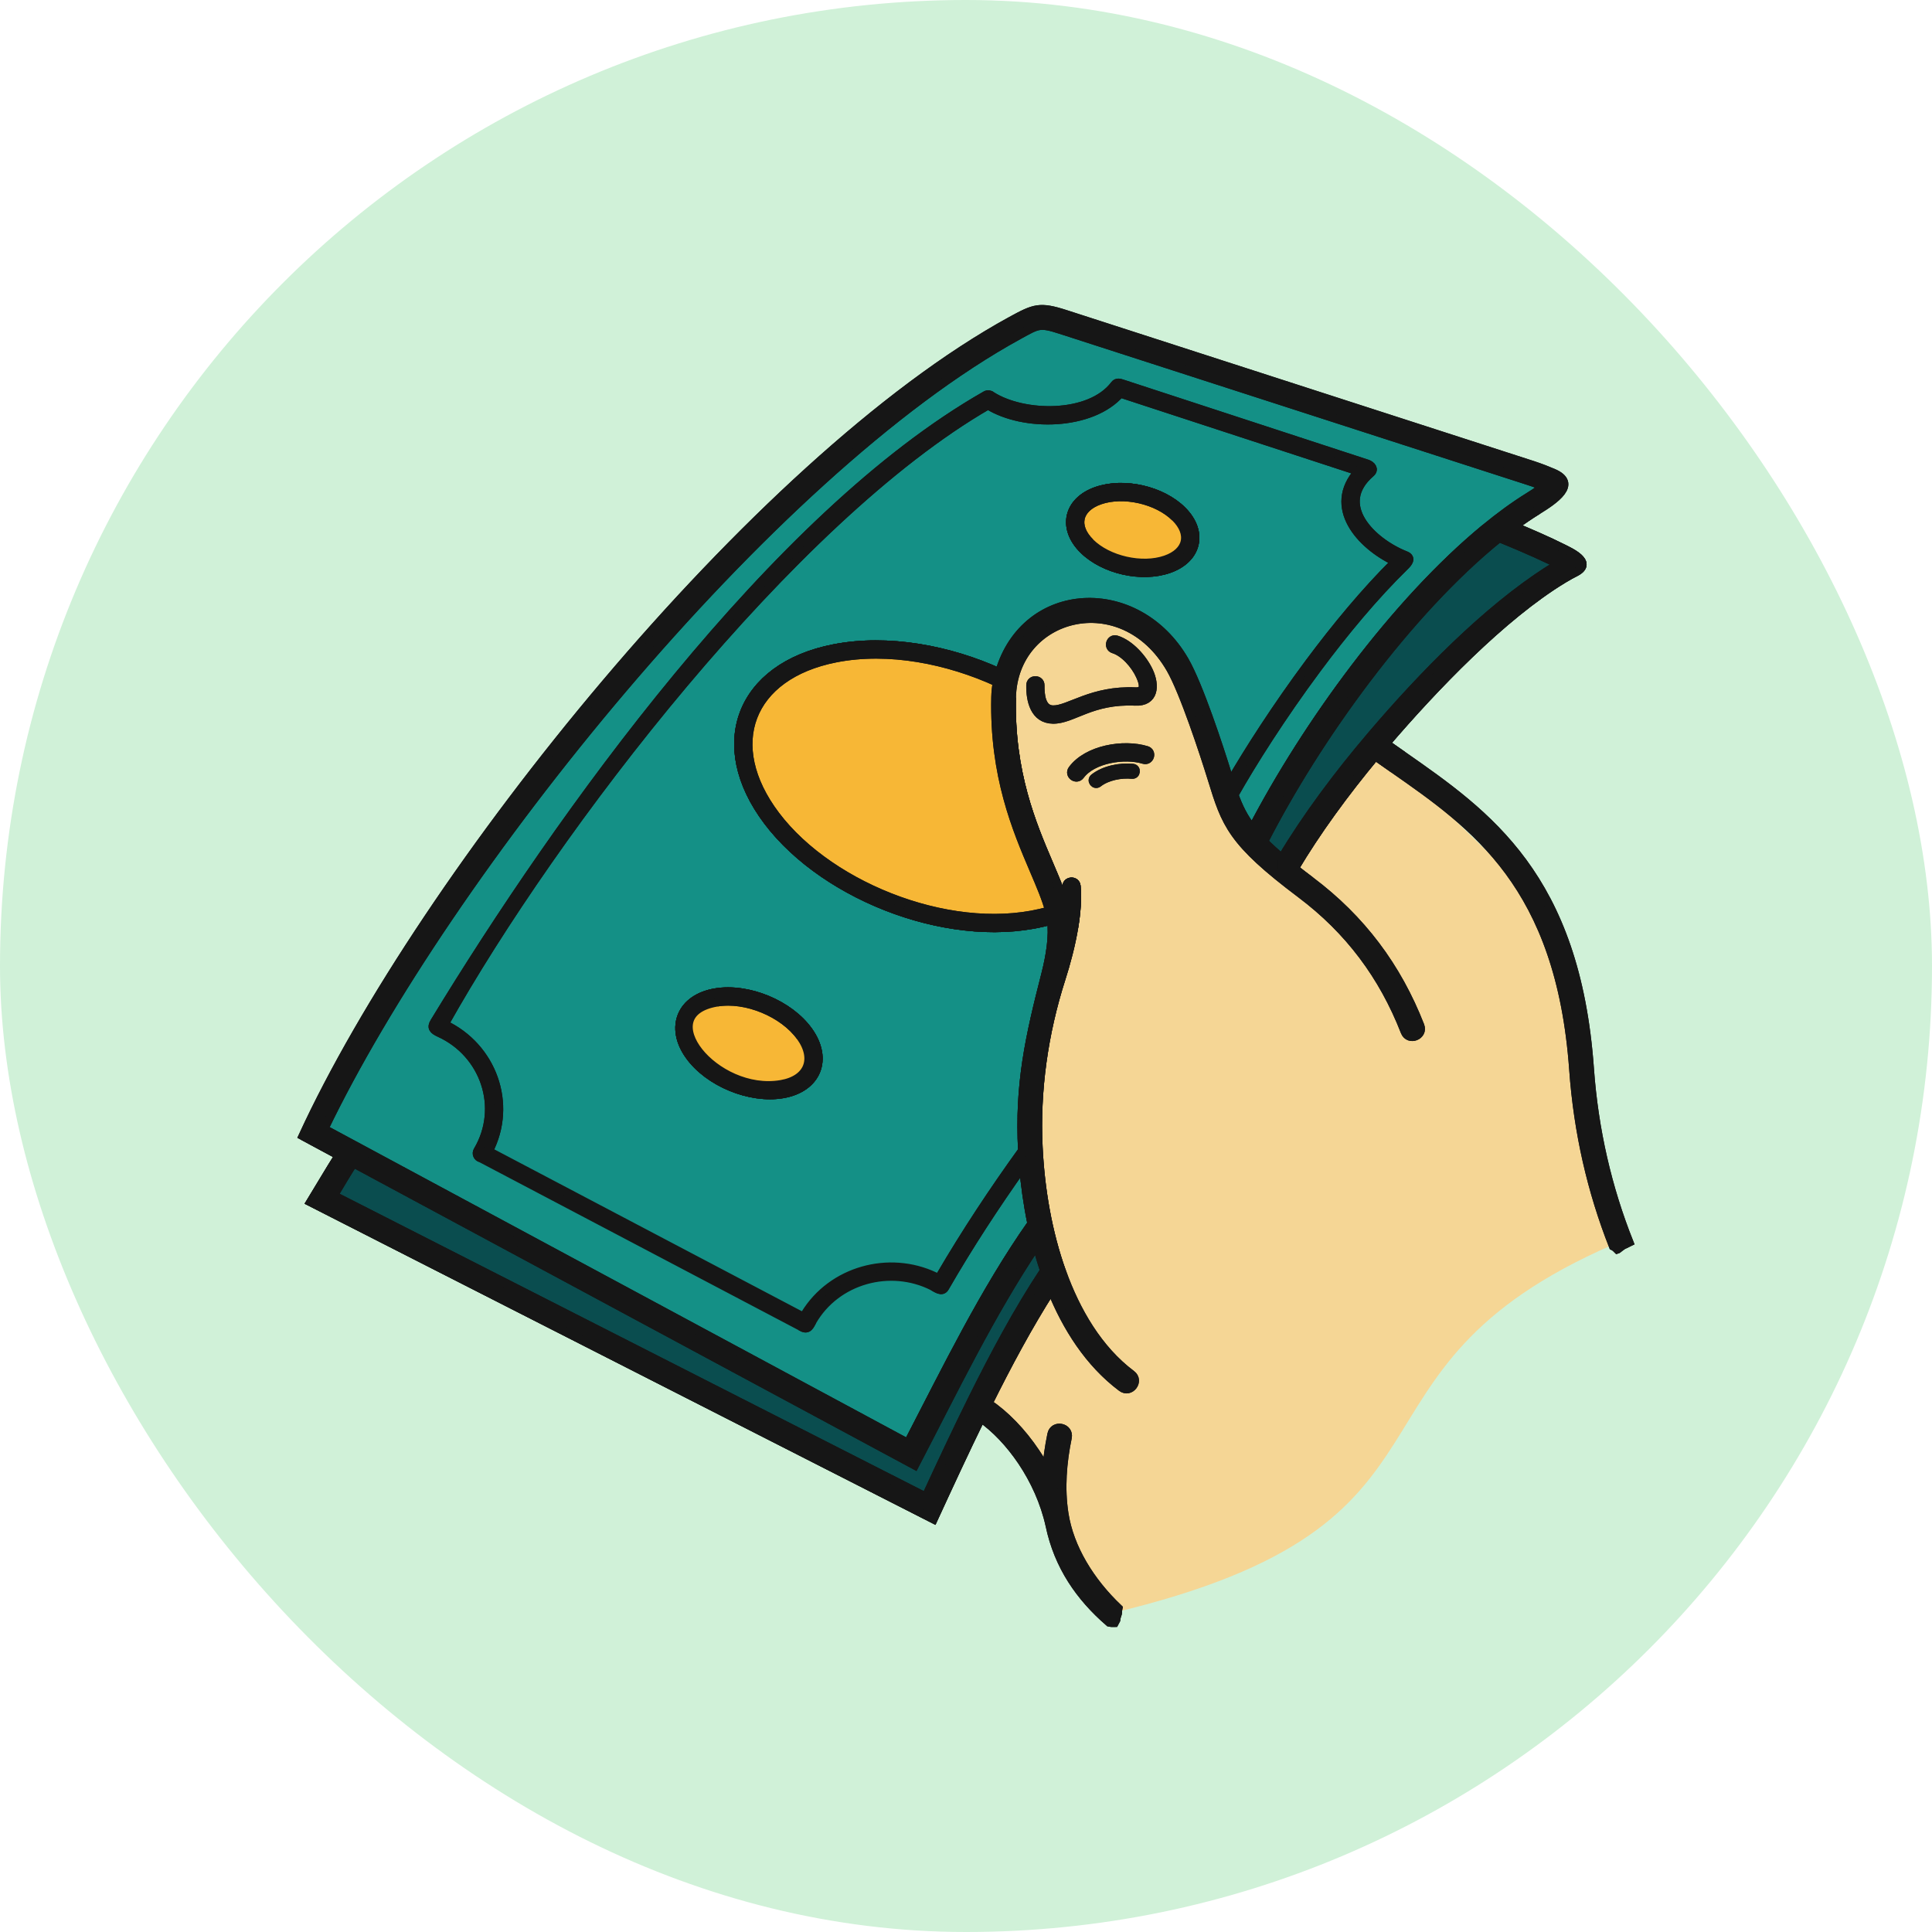 <svg width="90" height="90" viewBox="0 0 90 90" fill="none" xmlns="http://www.w3.org/2000/svg">
<rect width="90" height="90" rx="45" fill="#D0F1D8"/>
<path d="M64.36 34.88C59.173 31.27 56.946 27.546 49.84 28.72C46.709 28.16 47.387 31.918 46.76 31.8L46.1 65.24L51.82 75.14C69.42 70.96 61.5 63.92 75.14 57.98L72.5 42.8L64.36 34.88Z" fill="#F5D695"/>
<path d="M49.473 59.267C50.123 61.07 51.15 62.862 52.706 64.028C53.102 64.325 52.65 64.927 52.254 64.63C50.728 63.486 49.681 61.823 48.975 60.073C47.888 61.776 46.933 63.569 46.033 65.377C46.811 65.899 47.59 66.695 48.237 67.659C48.42 67.931 48.593 68.218 48.752 68.516C48.789 67.978 48.867 67.412 48.99 66.817C49.089 66.331 49.827 66.482 49.728 66.967C49.488 68.129 49.392 69.33 49.573 70.508C49.82 72.114 50.783 73.676 52.091 74.92L52.074 75.004C52.069 75.056 52.077 75.109 52.064 75.159C52.034 75.275 51.995 75.328 51.987 75.461L51.919 75.59C51.855 75.59 51.782 75.599 51.719 75.583C51.705 75.579 51.689 75.576 51.672 75.573C50.303 74.389 49.302 72.946 48.907 71.062C48.668 69.978 48.197 68.952 47.611 68.078C47.041 67.23 46.367 66.528 45.695 66.059C44.934 67.615 44.207 69.188 43.483 70.762C33.812 65.839 24.141 60.917 14.471 55.994C14.914 55.273 15.339 54.535 15.794 53.822L14.11 52.916C19.706 40.769 35.158 21.485 47.102 14.946C48.192 14.35 48.431 14.249 49.642 14.64L71.429 21.68C71.772 21.795 72.096 21.92 72.341 22.027C73.549 22.533 72.374 23.307 71.634 23.765C71.266 23.992 70.895 24.245 70.522 24.521C71.157 24.785 72.12 25.198 72.773 25.529C73.097 25.694 74.237 26.191 73.422 26.638C73.235 26.731 73.037 26.841 72.83 26.966C69.972 28.695 66.78 32.035 64.552 34.638C64.818 34.826 65.081 35.01 65.345 35.194C69.286 37.945 73.411 40.825 74.051 49.771C74.258 52.663 74.891 55.357 75.888 57.865C75.814 57.899 75.758 57.943 75.727 57.953C75.538 58.012 75.401 58.174 75.389 58.178L75.344 58.194C75.287 58.134 75.223 58.084 75.149 58.048C74.145 55.496 73.509 52.759 73.299 49.824C72.683 41.235 68.71 38.461 64.913 35.81C64.627 35.61 64.342 35.411 64.065 35.215C62.642 36.925 61.327 38.725 60.298 40.458C60.528 40.641 60.778 40.833 61.051 41.038C63.41 42.811 65.079 45.036 66.152 47.783C66.332 48.246 65.63 48.52 65.449 48.058C64.429 45.443 62.845 43.328 60.6 41.64C57.357 39.203 57.104 38.382 56.461 36.295C56.092 35.1 55.151 32.231 54.528 31.152C52.275 27.253 47.218 28.612 47.127 32.492C47.046 35.992 48.078 38.411 48.861 40.247C49.219 41.086 49.527 41.809 49.67 42.478C49.712 42.067 49.722 41.675 49.69 41.322C49.663 41.026 50.113 40.985 50.14 41.281C50.193 41.857 50.141 42.52 50.029 43.195C49.892 44.024 49.664 44.874 49.43 45.602C48.623 48.124 48.242 50.798 48.37 53.44C48.464 55.389 48.805 57.421 49.47 59.266L49.473 59.267ZM55.067 23.78C56.072 24.777 55.795 26.03 54.451 26.499C53.18 26.943 51.421 26.544 50.466 25.596C49.461 24.599 49.738 23.347 51.082 22.877C52.352 22.434 54.112 22.832 55.067 23.78ZM37.663 48.033C38.604 49.349 38.049 50.691 36.454 50.961C34.938 51.217 33.009 50.419 32.117 49.17C31.175 47.854 31.73 46.512 33.325 46.242C34.84 45.986 36.77 46.783 37.663 48.033ZM51.158 36.474C51.002 36.597 50.815 36.359 50.971 36.237C51.447 35.864 52.172 35.724 52.764 35.78C52.961 35.798 52.933 36.098 52.736 36.08C52.223 36.031 51.57 36.151 51.158 36.474ZM48.007 31.919C48.011 31.622 48.463 31.629 48.458 31.926C48.452 32.342 48.498 33.052 49.055 33.061C49.799 33.074 50.866 32.127 52.902 32.22C53.405 32.243 53.255 31.788 53.114 31.478C52.877 30.956 52.372 30.39 51.877 30.236C51.593 30.149 51.726 29.717 52.01 29.804C52.629 29.996 53.245 30.673 53.527 31.293C53.816 31.928 53.785 32.713 52.883 32.672C50.826 32.578 49.971 33.528 49.048 33.513C48.189 33.499 47.995 32.63 48.007 31.919ZM50.319 36.119C50.142 36.357 49.779 36.089 49.956 35.85C50.654 34.906 52.342 34.625 53.411 34.953C53.695 35.039 53.565 35.471 53.28 35.385C52.399 35.115 50.898 35.335 50.319 36.119ZM48.293 57.993C46.135 61.204 44.404 64.816 42.611 68.253C33.895 63.562 25.178 58.871 16.461 54.18C16.142 54.679 15.844 55.183 15.541 55.691L43.128 69.733C43.864 68.138 44.587 66.597 45.32 65.121C46.327 63.096 47.402 61.079 48.65 59.19C48.518 58.798 48.4 58.398 48.293 57.992L48.293 57.993ZM59.712 39.977C60.852 38.071 62.324 36.094 63.903 34.242C66.19 31.556 69.234 28.409 72.17 26.549C72.68 26.226 72.712 26.333 72.186 26.079C71.394 25.697 70.306 25.244 69.836 25.055C65.58 28.492 61.334 34.386 58.873 39.206C59.108 39.445 59.384 39.698 59.712 39.976L59.712 39.977Z" fill="#149086"/>
<path d="M50.785 25.276C50.014 24.512 50.206 23.662 51.231 23.304C52.332 22.92 53.92 23.279 54.748 24.101M37.295 48.295C38.041 49.338 37.645 50.301 36.38 50.514M22.76 53.626C23.906 51.42 22.927 48.763 20.697 47.718C25.815 38.576 36.886 24.148 46.027 18.872C47.699 19.912 50.848 19.851 52.186 18.321L63.285 21.951C61.791 23.625 63.372 25.398 65.006 26.162C63.601 27.552 62.224 29.22 60.996 30.87C59.446 32.953 58.133 35.01 57.299 36.45C57.261 36.33 57.223 36.205 57.183 36.075C56.791 34.802 55.844 31.921 55.182 30.775C52.969 26.944 47.757 27.181 46.553 31.33C44.224 30.272 41.372 29.718 38.842 30.214C34.467 31.072 33.089 34.708 35.769 38.255C38.482 41.846 44.533 44.142 48.975 42.87L48.975 42.871C49.075 43.582 48.93 44.519 48.711 45.377C47.96 48.305 47.461 50.52 47.626 53.597C46.268 55.481 44.982 57.423 43.81 59.428C43.707 59.604 43.737 59.554 43.548 59.464M46.448 31.779C46.407 32.006 46.383 32.239 46.377 32.479C46.292 36.141 47.36 38.643 48.17 40.543C48.474 41.254 48.739 41.876 48.884 42.426C44.618 43.669 38.733 41.428 36.13 37.982M22.39 53.943C22.246 53.905 22.175 53.739 22.252 53.609C23.449 51.592 22.57 49.068 20.479 48.116C20.172 47.976 20.085 47.864 20.236 47.616C26.07 38.023 36.072 24.017 45.925 18.41C46.013 18.36 46.119 18.375 46.19 18.44C47.678 19.391 50.771 19.451 51.926 17.925C52.029 17.787 52.17 17.84 52.301 17.883L63.684 21.606C63.877 21.669 64.05 21.859 63.851 22.03C62.126 23.514 63.9 25.248 65.468 25.871C65.796 25.996 65.579 26.234 65.451 26.359C64.019 27.757 62.611 29.457 61.359 31.141C59.691 33.383 58.298 35.596 57.491 37.028C57.695 37.598 57.928 38.082 58.337 38.604C60.841 33.795 64.971 28.083 69.198 24.604C69.849 24.069 70.522 23.57 71.241 23.125C72.015 22.639 71.948 22.647 71.195 22.396L49.413 15.359C48.422 15.039 48.364 15.116 47.464 15.608C35.775 22.007 20.765 40.788 15.095 52.59L42.297 67.229C44.083 63.789 45.835 60.169 48.061 57.002C47.877 56.114 47.75 55.208 47.674 54.308C46.371 56.141 45.137 58.027 44.014 59.976C43.876 60.217 43.616 60.004 43.455 59.923M49.473 59.267C50.123 61.07 51.15 62.862 52.706 64.028C53.102 64.325 52.65 64.927 52.254 64.63C50.728 63.486 49.681 61.823 48.975 60.073C47.888 61.776 46.933 63.569 46.033 65.377C46.811 65.899 47.59 66.695 48.237 67.659C48.42 67.931 48.593 68.218 48.752 68.516C48.789 67.978 48.867 67.412 48.99 66.817C49.089 66.331 49.827 66.482 49.728 66.967C49.488 68.129 49.392 69.33 49.573 70.508C49.82 72.114 50.783 73.676 52.091 74.92L52.074 75.004C52.069 75.056 52.077 75.109 52.064 75.159C52.034 75.275 51.995 75.328 51.987 75.461L51.919 75.59C51.855 75.59 51.782 75.599 51.719 75.583C51.705 75.579 51.689 75.576 51.672 75.573C50.303 74.389 49.302 72.946 48.907 71.062C48.668 69.978 48.197 68.952 47.611 68.078C47.041 67.23 46.367 66.528 45.695 66.059C44.934 67.615 44.207 69.188 43.483 70.762C33.812 65.839 24.141 60.917 14.471 55.994C14.914 55.273 15.339 54.535 15.794 53.822L14.11 52.916C19.706 40.769 35.158 21.485 47.102 14.946C48.192 14.35 48.431 14.249 49.642 14.64L71.429 21.68C71.772 21.795 72.096 21.92 72.341 22.027C73.549 22.533 72.374 23.307 71.634 23.765C71.266 23.992 70.895 24.245 70.522 24.521C71.157 24.785 72.12 25.198 72.773 25.529C73.097 25.694 74.237 26.191 73.422 26.638C73.235 26.731 73.037 26.841 72.83 26.966C69.972 28.695 66.78 32.035 64.552 34.638C64.818 34.826 65.081 35.01 65.345 35.194C69.286 37.945 73.411 40.825 74.051 49.771C74.258 52.663 74.891 55.357 75.888 57.865C75.814 57.899 75.758 57.943 75.727 57.953C75.538 58.012 75.401 58.174 75.389 58.178L75.344 58.194C75.287 58.134 75.223 58.084 75.149 58.048C74.145 55.496 73.509 52.759 73.299 49.824C72.683 41.235 68.71 38.461 64.913 35.81C64.627 35.61 64.342 35.411 64.065 35.215C62.642 36.925 61.327 38.725 60.298 40.458C60.528 40.641 60.778 40.833 61.051 41.038C63.41 42.811 65.079 45.036 66.152 47.783C66.332 48.246 65.63 48.52 65.449 48.058C64.429 45.443 62.845 43.328 60.6 41.64C57.357 39.203 57.104 38.382 56.461 36.295C56.092 35.1 55.151 32.231 54.528 31.152C52.275 27.253 47.218 28.612 47.127 32.492C47.046 35.992 48.078 38.411 48.861 40.247C49.219 41.086 49.527 41.809 49.67 42.478C49.712 42.067 49.722 41.675 49.69 41.322C49.663 41.026 50.113 40.985 50.14 41.281C50.193 41.857 50.141 42.52 50.029 43.195C49.892 44.024 49.664 44.874 49.43 45.602C48.623 48.124 48.242 50.798 48.37 53.44C48.464 55.389 48.805 57.421 49.47 59.266L49.473 59.267ZM55.067 23.78C56.072 24.777 55.795 26.03 54.451 26.499C53.18 26.943 51.421 26.544 50.466 25.596C49.461 24.599 49.738 23.347 51.082 22.877C52.352 22.434 54.112 22.832 55.067 23.78ZM37.663 48.033C38.604 49.349 38.049 50.691 36.454 50.961C34.938 51.217 33.009 50.419 32.117 49.17C31.175 47.854 31.73 46.512 33.325 46.242C34.84 45.986 36.77 46.783 37.663 48.033ZM51.158 36.474C51.002 36.597 50.815 36.359 50.971 36.237C51.447 35.864 52.172 35.724 52.764 35.78C52.961 35.798 52.933 36.098 52.736 36.08C52.223 36.031 51.57 36.151 51.158 36.474ZM48.007 31.919C48.011 31.622 48.463 31.629 48.458 31.926C48.452 32.342 48.498 33.052 49.055 33.061C49.799 33.074 50.866 32.127 52.902 32.22C53.405 32.243 53.255 31.788 53.114 31.478C52.877 30.956 52.372 30.39 51.877 30.236C51.593 30.149 51.726 29.717 52.01 29.804C52.629 29.996 53.245 30.673 53.527 31.293C53.816 31.928 53.785 32.713 52.883 32.672C50.826 32.578 49.971 33.528 49.048 33.513C48.189 33.499 47.995 32.63 48.007 31.919ZM50.319 36.119C50.142 36.357 49.779 36.089 49.956 35.85C50.654 34.906 52.342 34.625 53.411 34.953C53.695 35.039 53.565 35.471 53.28 35.385C52.399 35.115 50.898 35.335 50.319 36.119ZM48.293 57.993C46.135 61.204 44.404 64.816 42.611 68.253C33.895 63.562 25.178 58.871 16.461 54.18C16.142 54.679 15.844 55.183 15.541 55.691L43.128 69.733C43.864 68.138 44.587 66.597 45.32 65.121C46.327 63.096 47.402 61.079 48.65 59.19C48.518 58.798 48.4 58.398 48.293 57.992L48.293 57.993ZM59.712 39.977C60.852 38.071 62.324 36.094 63.903 34.242C66.19 31.556 69.234 28.409 72.17 26.549C72.68 26.226 72.712 26.333 72.186 26.079C71.394 25.697 70.306 25.244 69.836 25.055C65.58 28.492 61.334 34.386 58.873 39.206C59.108 39.445 59.384 39.698 59.712 39.976L59.712 39.977Z" stroke="#161616" stroke-width="0.4"/>
<path d="M55.067 23.78C56.072 24.777 55.795 26.03 54.451 26.499C53.18 26.943 51.421 26.544 50.466 25.596C49.461 24.599 49.738 23.347 51.082 22.877C52.352 22.434 54.112 22.832 55.067 23.78ZM37.663 48.033C38.604 49.349 38.049 50.691 36.454 50.961C34.938 51.217 33.009 50.419 32.117 49.17C31.175 47.854 31.73 46.512 33.325 46.242C34.84 45.986 36.77 46.783 37.663 48.033ZM46.448 31.779C44.171 30.738 41.408 30.172 38.929 30.659C34.891 31.451 33.649 34.699 36.13 37.982C38.733 41.428 44.618 43.669 48.884 42.426C48.739 41.876 48.474 41.254 48.17 40.543C47.36 38.643 46.292 36.141 46.377 32.479C46.383 32.239 46.407 32.006 46.448 31.779ZM48.293 57.993C46.135 61.204 44.404 64.816 42.611 68.253C33.895 63.562 25.178 58.871 16.461 54.18C16.142 54.679 15.844 55.183 15.541 55.691L43.128 69.733C43.864 68.138 44.587 66.597 45.32 65.121C46.327 63.096 47.402 61.079 48.65 59.19C48.518 58.798 48.4 58.398 48.293 57.992L48.293 57.993ZM59.712 39.977C60.852 38.071 62.324 36.094 63.903 34.242C66.19 31.556 69.234 28.409 72.17 26.549C72.68 26.226 72.712 26.333 72.186 26.079C71.394 25.697 70.306 25.244 69.836 25.055C65.58 28.492 61.334 34.386 58.873 39.206C59.108 39.445 59.384 39.698 59.712 39.976L59.712 39.977Z" fill="#0A4D4F"/>
<path d="M49.473 59.267L49.47 59.266C48.805 57.421 48.464 55.389 48.37 53.44C48.242 50.798 48.623 48.124 49.43 45.602C49.664 44.874 49.892 44.024 50.029 43.195C50.141 42.52 50.193 41.857 50.14 41.281C50.113 40.985 49.663 41.026 49.69 41.322C49.722 41.675 49.712 42.067 49.67 42.478C49.527 41.809 49.219 41.086 48.861 40.247C48.078 38.411 47.046 35.992 47.127 32.492M48.975 60.073C47.888 61.776 46.933 63.569 46.033 65.377M45.695 66.059C44.934 67.615 44.207 69.188 43.483 70.762C33.812 65.839 24.141 60.917 14.471 55.994C14.914 55.273 15.339 54.535 15.794 53.822L14.11 52.916M71.634 23.765C71.266 23.992 70.895 24.245 70.522 24.521C71.157 24.785 72.12 25.198 72.773 25.529C73.097 25.694 74.237 26.191 73.422 26.638C73.235 26.731 73.037 26.841 72.83 26.966C69.972 28.695 66.78 32.035 64.552 34.638C64.818 34.826 65.081 35.01 65.345 35.194M64.913 35.81C64.627 35.61 64.342 35.411 64.065 35.215C62.642 36.925 61.327 38.725 60.298 40.458C60.528 40.641 60.778 40.833 61.051 41.038M50.785 25.276C50.014 24.512 50.206 23.662 51.231 23.304C52.332 22.92 53.92 23.279 54.748 24.101M37.295 48.295C36.501 47.185 34.745 46.461 33.4 46.689M46.553 31.33C44.224 30.272 41.372 29.718 38.842 30.214C34.467 31.072 33.089 34.708 35.769 38.255C38.482 41.846 44.533 44.142 48.975 42.87L48.975 42.871C49.075 43.582 48.93 44.519 48.711 45.377C47.96 48.305 47.461 50.52 47.626 53.597M57.183 36.075C57.223 36.205 57.261 36.33 57.299 36.45M37.264 61.261C37.47 61.369 37.406 61.383 37.509 61.214M37.36 61.822L37.361 61.824C37.653 61.977 37.728 61.737 37.84 61.544M57.491 37.028C57.695 37.598 57.928 38.082 58.337 38.604C60.841 33.795 64.971 28.083 69.198 24.604M42.297 67.229C44.083 63.789 45.835 60.169 48.061 57.002C47.877 56.114 47.75 55.208 47.674 54.308M55.067 23.78C56.072 24.777 55.795 26.03 54.451 26.499C53.18 26.943 51.421 26.544 50.466 25.596C49.461 24.599 49.738 23.347 51.082 22.877C52.352 22.434 54.112 22.832 55.067 23.78ZM37.663 48.033C38.604 49.349 38.049 50.691 36.454 50.961C34.938 51.217 33.009 50.419 32.117 49.17C31.175 47.854 31.73 46.512 33.325 46.242C34.84 45.986 36.77 46.783 37.663 48.033ZM46.448 31.779C44.171 30.738 41.408 30.172 38.929 30.659C34.891 31.451 33.649 34.699 36.13 37.982C38.733 41.428 44.618 43.669 48.884 42.426C48.739 41.876 48.474 41.254 48.17 40.543C47.36 38.643 46.292 36.141 46.377 32.479C46.383 32.239 46.407 32.006 46.448 31.779ZM48.293 57.993C46.135 61.204 44.404 64.816 42.611 68.253C33.895 63.562 25.178 58.871 16.461 54.18C16.142 54.679 15.844 55.183 15.541 55.691L43.128 69.733C43.864 68.138 44.587 66.597 45.32 65.121C46.327 63.096 47.402 61.079 48.65 59.19C48.518 58.798 48.4 58.398 48.293 57.992L48.293 57.993ZM59.712 39.977C60.852 38.071 62.324 36.094 63.903 34.242C66.19 31.556 69.234 28.409 72.17 26.549C72.68 26.226 72.712 26.333 72.186 26.079C71.394 25.697 70.306 25.244 69.836 25.055C65.58 28.492 61.334 34.386 58.873 39.206C59.108 39.445 59.384 39.698 59.712 39.976L59.712 39.977Z" stroke="#161616" stroke-width="0.4"/>
<path d="M55.067 23.78C56.072 24.777 55.795 26.029 54.451 26.499C53.18 26.942 51.421 26.544 50.466 25.596C49.461 24.599 49.738 23.347 51.082 22.877C52.352 22.433 54.112 22.832 55.067 23.78ZM37.663 48.033C38.604 49.349 38.049 50.691 36.454 50.96C34.938 51.217 33.009 50.418 32.117 49.17C31.175 47.853 31.73 46.512 33.325 46.242C34.84 45.986 36.77 46.783 37.663 48.033ZM46.448 31.779C44.171 30.738 41.408 30.172 38.929 30.658C34.891 31.451 33.649 34.698 36.13 37.982C38.733 41.428 44.618 43.669 48.884 42.426C48.739 41.875 48.474 41.254 48.17 40.543C47.36 38.643 46.292 36.14 46.377 32.478C46.383 32.239 46.407 32.005 46.448 31.779Z" fill="#F7B736"/>
<path d="M47.127 32.492C47.046 35.992 48.078 38.411 48.861 40.247C49.219 41.085 49.527 41.809 49.67 42.478C49.712 42.067 49.722 41.675 49.69 41.322C49.663 41.026 50.113 40.985 50.14 41.281C50.193 41.857 50.141 42.52 50.029 43.194M50.785 25.276C50.014 24.511 50.206 23.662 51.231 23.304C52.332 22.919 53.92 23.279 54.748 24.101M37.295 48.295C36.501 47.184 34.745 46.461 33.4 46.688M46.553 31.33C44.224 30.272 41.372 29.718 38.842 30.214C34.467 31.072 33.089 34.708 35.769 38.255C38.482 41.846 44.533 44.142 48.975 42.87L48.975 42.871M55.067 23.78C56.072 24.777 55.795 26.029 54.451 26.499C53.18 26.942 51.421 26.544 50.466 25.596C49.461 24.599 49.738 23.347 51.082 22.877C52.352 22.433 54.112 22.832 55.067 23.78ZM37.663 48.033C38.604 49.349 38.049 50.691 36.454 50.96C34.938 51.217 33.009 50.418 32.117 49.17C31.175 47.853 31.73 46.512 33.325 46.242C34.84 45.986 36.77 46.783 37.663 48.033ZM46.448 31.779C44.171 30.738 41.408 30.172 38.929 30.658C34.891 31.451 33.649 34.698 36.13 37.982C38.733 41.428 44.618 43.669 48.884 42.426C48.739 41.875 48.474 41.254 48.17 40.543C47.36 38.643 46.292 36.14 46.377 32.478C46.383 32.239 46.407 32.005 46.448 31.779Z" stroke="#161616" stroke-width="0.4"/>
<path d="M49.473 59.267C50.123 61.07 51.15 62.862 52.706 64.028C53.102 64.325 52.65 64.927 52.254 64.63C50.728 63.486 49.681 61.823 48.975 60.073C47.888 61.776 46.933 63.569 46.033 65.377C46.811 65.899 47.59 66.695 48.237 67.659C48.42 67.931 48.593 68.218 48.752 68.516C48.789 67.978 48.867 67.412 48.99 66.817C49.089 66.331 49.827 66.482 49.728 66.967C49.488 68.129 49.392 69.33 49.573 70.508C49.82 72.114 50.783 73.676 52.091 74.92L52.074 75.004C52.069 75.056 52.077 75.109 52.064 75.159C52.034 75.275 51.995 75.328 51.987 75.461L51.919 75.59C51.855 75.59 51.782 75.599 51.719 75.583C51.705 75.579 51.689 75.576 51.672 75.573C50.303 74.389 49.302 72.946 48.907 71.062C48.668 69.978 48.197 68.952 47.611 68.078C47.041 67.23 46.367 66.528 45.695 66.059C44.934 67.615 44.207 69.188 43.483 70.762C33.812 65.839 24.141 60.917 14.471 55.994C14.914 55.273 15.339 54.535 15.794 53.822L14.11 52.916C19.706 40.769 35.158 21.485 47.102 14.946C48.192 14.35 48.431 14.249 49.642 14.64L71.429 21.68C71.772 21.795 72.096 21.92 72.341 22.027C73.549 22.533 72.374 23.307 71.634 23.765C71.266 23.992 70.895 24.245 70.522 24.521C71.157 24.785 72.12 25.198 72.773 25.529C73.097 25.694 74.237 26.191 73.422 26.638C73.235 26.731 73.037 26.841 72.83 26.966C69.972 28.695 66.78 32.035 64.552 34.638C64.818 34.826 65.081 35.01 65.345 35.194C69.286 37.945 73.411 40.825 74.051 49.771C74.258 52.663 74.891 55.357 75.888 57.865C75.814 57.899 75.758 57.943 75.727 57.953C75.538 58.012 75.401 58.174 75.389 58.178L75.344 58.194C75.287 58.134 75.223 58.084 75.149 58.048C74.145 55.496 73.509 52.759 73.299 49.824C72.683 41.235 68.71 38.461 64.913 35.81C64.627 35.61 64.342 35.411 64.065 35.215C62.642 36.925 61.327 38.725 60.298 40.458C60.528 40.641 60.778 40.833 61.051 41.038C63.41 42.811 65.079 45.036 66.152 47.783C66.332 48.246 65.63 48.52 65.449 48.058C64.429 45.443 62.845 43.328 60.6 41.64C57.357 39.203 57.104 38.382 56.461 36.295C56.092 35.1 55.151 32.231 54.528 31.152C52.275 27.253 47.218 28.612 47.127 32.492C47.046 35.992 48.078 38.411 48.861 40.247C49.219 41.086 49.527 41.809 49.67 42.478C49.712 42.067 49.722 41.675 49.69 41.322C49.663 41.026 50.113 40.985 50.14 41.281C50.193 41.857 50.141 42.52 50.029 43.195C49.892 44.024 49.664 44.874 49.43 45.602C48.623 48.124 48.242 50.798 48.37 53.44C48.464 55.389 48.805 57.421 49.47 59.266L49.473 59.267ZM51.231 23.304C50.206 23.662 50.014 24.512 50.785 25.276C51.613 26.097 53.201 26.457 54.302 26.072C55.326 25.715 55.518 24.865 54.748 24.101C53.92 23.279 52.332 22.92 51.231 23.304ZM55.067 23.78C56.072 24.777 55.795 26.03 54.451 26.499C53.18 26.943 51.421 26.544 50.466 25.596C49.461 24.599 49.738 23.347 51.082 22.877C52.352 22.434 54.112 22.832 55.067 23.78ZM37.663 48.033C38.604 49.349 38.049 50.691 36.454 50.961C34.938 51.217 33.009 50.419 32.117 49.17C31.175 47.854 31.73 46.512 33.325 46.242C34.84 45.986 36.77 46.783 37.663 48.033ZM37.295 48.295C36.501 47.185 34.745 46.461 33.4 46.689C30.242 47.222 33.308 51.034 36.38 50.514C37.645 50.301 38.041 49.338 37.295 48.295H37.295ZM48.975 42.87C44.533 44.142 38.482 41.846 35.769 38.255C33.089 34.708 34.467 31.072 38.842 30.214C41.372 29.718 44.224 30.272 46.553 31.33C47.757 27.181 52.969 26.944 55.182 30.775C55.844 31.921 56.791 34.802 57.183 36.075C57.223 36.205 57.261 36.33 57.299 36.45C58.133 35.01 59.446 32.953 60.996 30.87C62.224 29.22 63.601 27.552 65.006 26.162C63.372 25.398 61.791 23.625 63.285 21.951L52.186 18.321C50.848 19.851 47.699 19.912 46.027 18.872C36.886 24.148 25.815 38.576 20.697 47.718C22.927 48.763 23.906 51.42 22.76 53.626L37.264 61.261C37.47 61.369 37.406 61.383 37.509 61.214C38.756 59.182 41.407 58.449 43.548 59.464C43.737 59.554 43.707 59.604 43.81 59.428C44.982 57.423 46.268 55.481 47.626 53.597C47.461 50.52 47.96 48.305 48.711 45.377C48.93 44.519 49.075 43.582 48.975 42.871L48.975 42.87ZM46.448 31.779C44.171 30.738 41.408 30.172 38.929 30.659C34.891 31.451 33.649 34.699 36.13 37.982C38.733 41.428 44.618 43.669 48.884 42.426C48.739 41.876 48.474 41.254 48.17 40.543C47.36 38.643 46.292 36.141 46.377 32.479C46.383 32.239 46.407 32.006 46.448 31.779L46.448 31.779ZM37.36 61.822L22.39 53.943C22.246 53.905 22.175 53.739 22.252 53.609C23.449 51.592 22.57 49.068 20.479 48.116C20.172 47.976 20.085 47.864 20.236 47.616C26.07 38.023 36.072 24.017 45.925 18.41C46.013 18.36 46.119 18.375 46.19 18.44C47.678 19.391 50.771 19.451 51.926 17.925C52.029 17.787 52.17 17.84 52.301 17.883L63.684 21.606C63.877 21.669 64.05 21.859 63.851 22.03C62.126 23.514 63.9 25.248 65.468 25.871C65.796 25.996 65.579 26.234 65.451 26.359C64.019 27.757 62.611 29.457 61.359 31.141C59.691 33.383 58.298 35.596 57.491 37.028C57.695 37.598 57.928 38.082 58.337 38.604C60.841 33.795 64.971 28.083 69.198 24.604C69.849 24.069 70.522 23.57 71.241 23.125C72.015 22.639 71.948 22.647 71.195 22.396L49.413 15.359C48.422 15.039 48.364 15.116 47.464 15.608C35.775 22.007 20.765 40.788 15.095 52.59L42.297 67.229C44.083 63.789 45.835 60.169 48.061 57.002C47.877 56.114 47.75 55.208 47.674 54.308C46.371 56.141 45.137 58.027 44.014 59.976C43.876 60.217 43.616 60.004 43.455 59.923C41.474 58.919 38.96 59.606 37.84 61.544C37.728 61.737 37.653 61.977 37.361 61.824L37.36 61.822ZM51.158 36.474C51.002 36.597 50.815 36.359 50.971 36.237C51.447 35.864 52.172 35.724 52.764 35.78C52.961 35.798 52.933 36.098 52.736 36.08C52.223 36.031 51.57 36.151 51.158 36.474ZM48.007 31.919C48.011 31.622 48.463 31.629 48.458 31.926C48.452 32.342 48.498 33.052 49.055 33.061C49.799 33.074 50.866 32.127 52.902 32.22C53.405 32.243 53.255 31.788 53.114 31.478C52.877 30.956 52.372 30.39 51.877 30.236C51.593 30.149 51.726 29.717 52.01 29.804C52.629 29.996 53.245 30.673 53.527 31.293C53.816 31.928 53.785 32.713 52.883 32.672C50.826 32.578 49.971 33.528 49.048 33.513C48.189 33.499 47.995 32.63 48.007 31.919L48.007 31.919ZM50.319 36.119C50.142 36.357 49.779 36.089 49.956 35.85C50.654 34.906 52.342 34.625 53.411 34.953C53.695 35.039 53.565 35.471 53.28 35.385C52.399 35.115 50.898 35.335 50.319 36.119ZM48.293 57.993C46.135 61.204 44.404 64.816 42.611 68.253C33.895 63.562 25.178 58.871 16.461 54.18C16.142 54.679 15.844 55.183 15.541 55.691L43.128 69.733C43.864 68.138 44.587 66.597 45.32 65.121C46.327 63.096 47.402 61.079 48.65 59.19C48.518 58.798 48.4 58.398 48.293 57.992L48.293 57.993ZM59.712 39.977C60.852 38.071 62.324 36.094 63.903 34.242C66.19 31.556 69.234 28.409 72.17 26.549C72.68 26.226 72.712 26.333 72.186 26.079C71.394 25.697 70.306 25.244 69.836 25.055C65.58 28.492 61.334 34.386 58.873 39.206C59.108 39.445 59.384 39.698 59.712 39.976L59.712 39.977Z" fill="#161616" stroke="#161616" stroke-width="0.4"/>
</svg>
